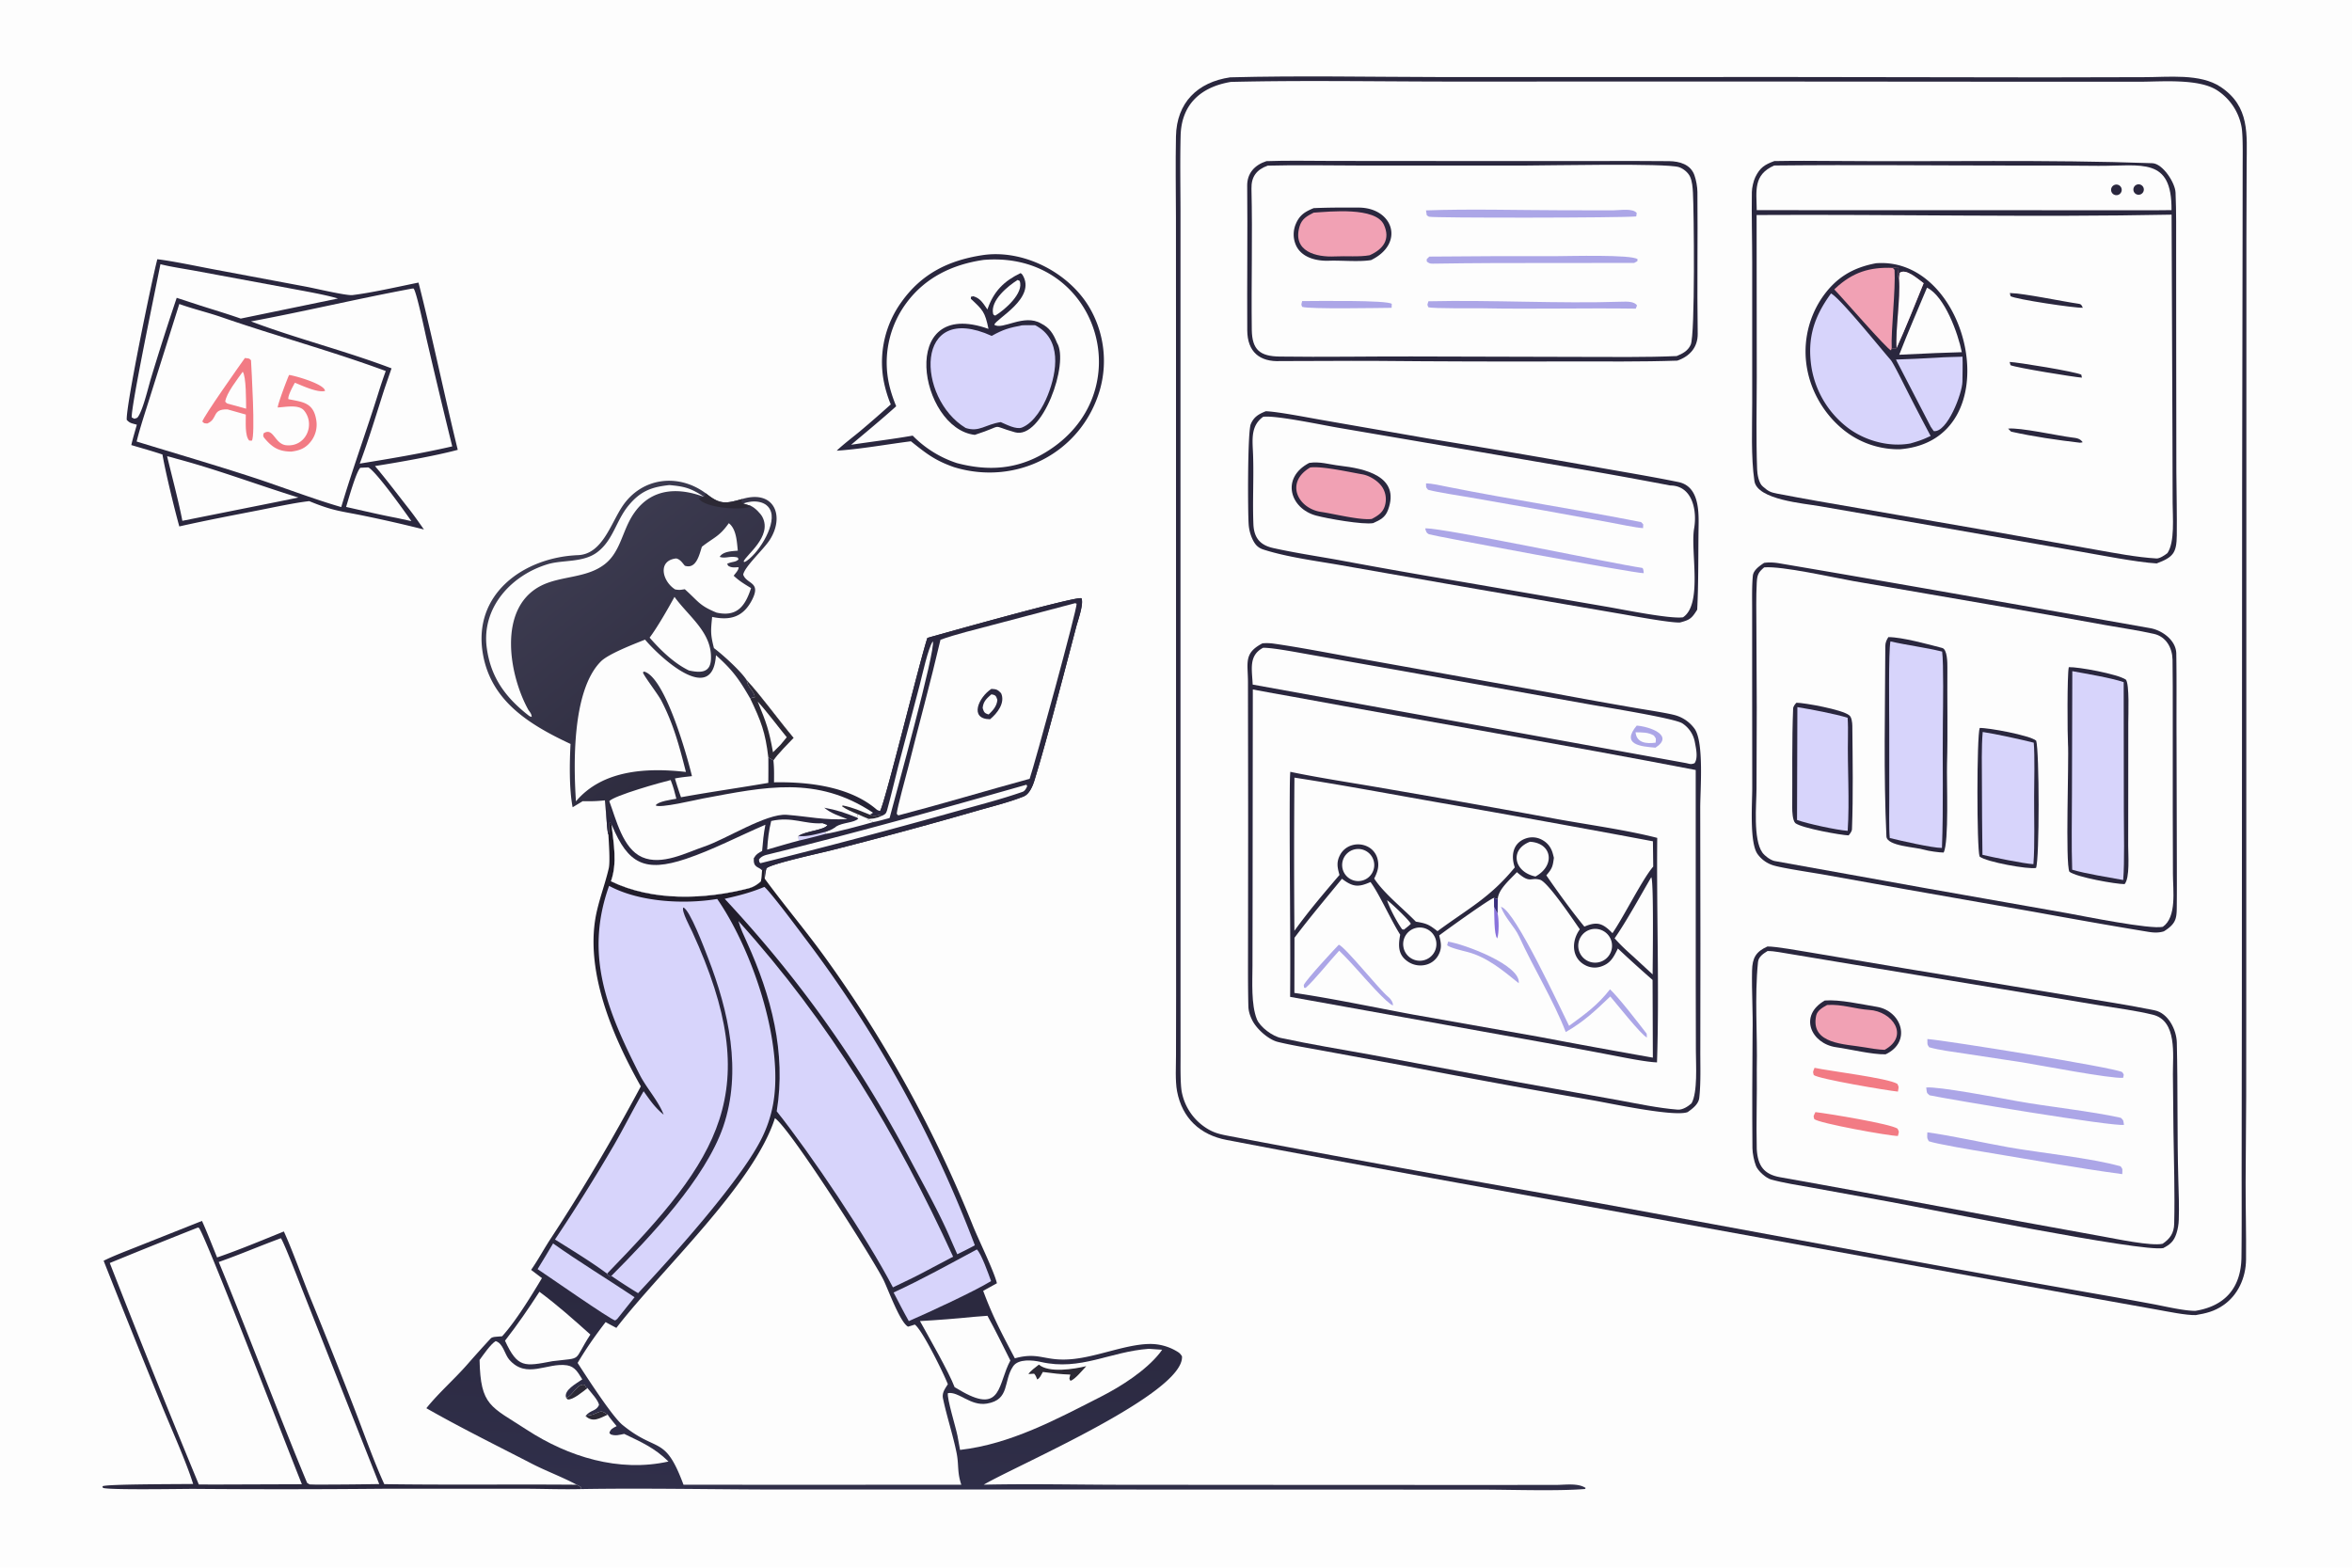 <svg xmlns="http://www.w3.org/2000/svg" width="1536" height="1024" preserveAspectRatio="none" style="display:block" viewBox="0 0 2048 1365"><defs><linearGradient id="b" x1="724.094" x2="496.524" y1="735.769" y2="461.283" gradientUnits="userSpaceOnUse"><stop class="stop0" offset="0" stop-color="#242133"/><stop class="stop1" offset="1" stop-color="#3D3C51"/></linearGradient><linearGradient id="a" x1="908.165" x2="872.511" y1="738.252" y2="1316.59" gradientUnits="userSpaceOnUse"><stop class="stop0" offset="0" stop-color="#1F1B27"/><stop class="stop1" offset="1" stop-color="#302F4A"/></linearGradient></defs><path fill="#FDFDFD" d="M0 0h2048v1365H0V0z"/><path fill="#2A273E" d="M1071.19 67.339c58.96-1.573 122.83-.34 182.11-.246l309.18-.021 217.7.311 86.58-.19c21.28.058 49.05-3.44 66.91 8.515 25.65 17.169 22.67 41.377 22.6 68.012l-.21 63.394-.05 217.033-.09 454.775c.12 50.24-.07 100.479-.54 150.718-.04 22.34.58 44.74.37 67.05-.15 15.65-6.92 31.03-20.04 39.93-7.87 5.33-14.61 6.85-23.74 8.45-8.49.21-24.21-3.05-33.01-4.62l-50.34-9.03L1622 1093.9l-373.28-67.75c-60.28-10.99-120.47-22.01-180.73-33.601-22.97-4.421-38.6-18.804-43.08-42.441-1.69-8.911-.92-22.356-.91-31.548l.09-51.879-.05-174.805-.04-378.749-.05-123.54c-.06-23.566-.46-47.268.02-70.831.59-29.44 18.74-47.23 47.22-51.417z"/><path fill="#FDFDFD" d="M1071.75 71.323c59.84-1.459 124.63-.395 184.89-.313l305.54-.009 224.08.17 76.18-.004c19.57.005 52.18-3.038 68.28 7.57a48.381 48.381 0 0 1 21.08 31.608c1.39 7.41 1 26.575 1 34.76l-.08 60.833-.39 219-.24 453.452-.19 139.14c0 25.68.16 51.4-.15 77.08-.32 26.5-14.13 42.52-40.01 46.75-9.5.13-25.82-3.72-35.84-5.64-14.48-2.7-28.98-5.33-43.49-7.88a19640.05 19640.05 0 0 1-197.1-35.44l-242.53-44.72c-107.95-18.97-215.92-38.23-323.6-58.751-7.88-1.501-12.97-2.809-19.73-7.324a48.045 48.045 0 0 1-20.48-31.14c-1.3-7.289-.99-23.263-1-31.393l-.03-51.658-.03-191.461-.01-376.37.02-115.329c-.05-21.999-.45-44.108.1-66.094.68-27.532 17.85-42.538 43.73-46.837z"/><path fill="#2A273E" d="M1099.25 560.173c3.23-.298 6.49-.22 9.71.235 25.37 3.595 54.14 9.41 79.69 13.853l167.78 30.046c22.86 4.272 45.75 8.376 68.67 12.314 7.78 1.361 27.4 4.29 34.08 6.273a31.307 31.307 0 0 1 16.34 11.598c8.41 11.696 4.93 53.427 4.95 69.128l.18 118.413-.1 92.296c-.06 13.155.56 28.595-.92 41.578-.63 5.515-5.83 9.428-10.14 12.413-11.61 4.439-68.76-7.922-83.24-10.411a8053.874 8053.874 0 0 1-162.01-29.738l-75.03-13.817c-11.71-2.155-25.08-4.345-36.53-7.148-8.19-2.005-18.37-11.197-22.12-18.54-2.01-3.92-3.43-7.977-3.54-12.533-.43-17.603-.31-35.453-.3-53.058l.09-96.497c.03-44.213-.11-88.425-.14-132.636-.02-16.883-3.95-25.14 12.58-33.769z"/><path fill="#FDFDFD" d="M1090.89 600.339c11.84 2.327 23.8 4.289 35.68 6.476 116.56 21.466 233.59 41.213 349.97 63.638l.03 187.05.12 57.802c.02 11.811 1.65 35.566-3.75 45.318-3.15 2.861-7.85 5.875-12.13 5.547-16.86-1.294-35.38-5.265-52.06-8.32l-86.9-15.594-129.14-24.072c-25.71-4.666-51.59-8.84-77.13-14.372-7.29-1.377-18.42-9.438-21.2-16.453-5.08-12.848-3.81-32.671-3.79-46.448l.1-55.777.2-184.795z"/><path fill="#2A273E" d="M1123.52 672.034c25.03 5.28 55.37 9.798 80.84 14.261 50.73 8.69 101.41 17.69 152.03 27.001 27.03 4.856 60.63 9.548 86.65 16.263-.66 63.445 1.89 132.757-.21 195.469-9.98-.369-28.97-4.305-39.22-6.251a5536.083 5536.083 0 0 0-58.17-10.847l-222.06-39.954c.49-59.525-.69-119.118-.31-178.647.04-5.792.05-11.512.45-17.295z"/><path fill="#FDFDFD" d="M1320.85 759.406c11.8 10.416 11.64 4.178 20.15 6.614 7.02 2.012 30.37 37.172 34.65 43.145-7.47 10.116-7.46 25.113 4.93 31.372a17.484 17.484 0 0 0 13.52 1.027c8.48-2.773 11.06-8.426 14.67-15.692 9.89 9.315 19.97 18.437 30.21 27.361l.24 67.667c-33.3-5.85-66.56-11.934-99.77-18.249l-108.91-19.235c-32.8-6.061-70.9-14.152-103.46-18.876l.09-48.013c12.87-17.172 27.66-34.674 41.33-51.361 9.68 7.283 14.26 7.484 24.87 2.83 7.61 10.234 17.46 32.625 25.84 45.835-1.74 9.479-2.18 17.928 7.46 23.925a19.42 19.42 0 0 0 14.84 2.308 16.986 16.986 0 0 0 10.67-7.921c3.66-6.291 2.62-11.251 1-17.654 5.93-4.501 45.04-32.64 47.71-32.662l3.3 1.038c.3-8.258 10.51-16.935 16.66-23.459z"/><path fill="#8972DB" d="M1300.96 789.7c.93 1.768 2.05 4.044 3.11 5.665 1.05 4.686 1.36 16.965-.37 21.756-2.91-3.411-2.4-21.131-2.74-27.421z"/><path fill="#392E7C" d="m1300.89 781.827 3.3 1.038-.12 12.5c-1.06-1.621-2.18-3.897-3.11-5.665l-.07-7.873z"/><path fill="#ACA6E7" d="M1306.93 789.586c.18.052.36.097.54.156 12.25 4.044 50.93 87.824 58.82 103.455 14.16-10.394 24.74-17.867 35.63-31.802 7.71 7.25 24.69 29.261 31.94 38.68.07 1.295.12 2.395.16 3.299-5.12-2.432-26.61-29.665-31.86-35.749-13.32 12.674-22.9 21.845-38.78 30.987-10.79-27.9-28.1-55.757-40.57-83.109-3.95-8.68-12.28-16.032-15.88-25.917zm-141.16 32.96c5.71 2.076 35.21 39.105 42.96 45.354 2.1 1.699 4.32 4.624 4.18 7.516-4.82-1.204-25.36-24.631-29.66-29.499-5.79-6.405-10.97-12.113-17.16-18.141-7.87 8.467-21.52 25.63-29.21 32.398l-1.38-.172-.26-2.344c2.51-5.124 25.69-30.106 30.53-35.112zm95.2-2.655c13.95 2.117 63.47 20.452 61.48 36.197-13.67-10.96-27.41-22.719-44.75-27.223-3.47-.899-15.79-3.707-17.61-5.938l.88-3.036z"/><path fill="#FDFDFD" d="M1127.14 677.087c42.2 6.468 86.09 14.766 128.24 22.145a14548.897 14548.897 0 0 1 183.89 33.286l.27 22.028c-9.41 10.908-25.24 42.953-35.48 57.976-8.4-8.588-13.26-10.483-24.47-5.711-10.51-12.692-23.75-30.972-33.12-44.642 5.11-5.903 5.64-7.866 6.57-15.279-.3-1.292-.63-2.576-.99-3.853-1.53-5.368-4.65-9.419-9.72-12.005a17.42 17.42 0 0 0-13.69-1.003c-11.41 3.922-13.17 15.056-9.63 25.227-21.74 26.519-40.22 35.545-67.31 55.521l-.53-.411c-7.23-5.557-9.04-6.293-18.33-7.883-11.27-11.587-28.05-24.814-36.25-37.54 2.83-5.643 4.5-10.385 2.94-16.824a16.403 16.403 0 0 0-7.82-10.511 18.66 18.66 0 0 0-14.59-1.603 17.125 17.125 0 0 0-10.24 8.359c-3.41 6.398-2.31 11.135-.53 17.471-13.96 16.37-26.61 31.124-39.25 48.631-.34-44.459-.33-88.92.04-133.379zm310.68 86.726c2.29 2.575 1.25 75.249 1.2 84.609l-16.91-15.596c-6.41-5.712-10.44-9.419-16.2-15.803 10.53-15.157 22.28-36.753 31.91-53.21z"/><path fill="#FDFDFD" d="M1383.96 809.658c7.55-2.735 15.9 1.093 18.76 8.599 2.86 7.507-.84 15.917-8.3 18.895a14.71 14.71 0 0 1-14.68-2.207 14.735 14.735 0 0 1-5.28-13.877c.88-5.24 4.51-9.601 9.5-11.41zm-150.19-1.855a14.472 14.472 0 1 1 4.72 28.555c-7.83 1.21-15.19-4.114-16.48-11.939-1.3-7.825 3.95-15.235 11.76-16.616zm98.44-74.863c19.36 1.042 22.25 20.755 4.8 30.236-18.75-3.887-22.85-23.395-4.8-30.236zm-152.78 6.656c7.4-1.753 14.84 2.734 16.75 10.097 1.9 7.363-2.43 14.898-9.75 16.956a13.97 13.97 0 0 1-17.22-17.278 13.96 13.96 0 0 1 10.22-9.775zm28.35 44.222c3.03 1.862 19.27 17.343 20.69 20.533l-1.43 1.403c-1.41 1.218-3.08 2.502-4.55 3.682l-1.55-.282c-4.27-5.758-11.05-18.518-13.16-25.336zm-107.91-219.79c8.37-.157 31.01 4.262 40.26 5.854l78.24 13.826 165.37 29.556c13.5 2.464 74.34 12.077 81.16 16.561a24.876 24.876 0 0 1 10.92 16.479c1.04 5.564 2.89 13.633-.27 18.197-3.47 1.385-4.07.569-8.17-.213l-376.62-68.221c-.49-12.931-3.84-25.293 9.11-32.039z"/><path fill="#ACA6E7" d="M1425.16 631.79c10.36.686 33.41 8.263 16.33 19.212-12.83-1.055-30.15-2.562-16.33-19.212z"/><path fill="#FDFDFD" d="M1424.17 637.619c5.47.084 11.35-.102 16 2.896 2.21 3.299 1.72 1.73 1.47 6.144-8.05 1.072-16.57.249-17.47-9.04z"/><path fill="#2A273E" d="M1544.98 140.242c17.19-.313 34.91-.238 52.1-.089 92.23.797 185.06-1.352 277.08 1.954 9.02.324 19.84 16.93 20.2 25.604.72 17.001.5 33.892.51 50.86l.06 88.598.13 103.752c.09 18.424.61 36.808.37 55.241-.19 15.329-3.1 18.965-17.5 24.417-17.42-.99-50.46-7.525-68.4-10.626l-126.35-22.092-98.63-17.115c-13.78-2.427-54.43-5.594-56.88-21.868-3.13-20.745-1.92-47.252-1.94-68.573l-.01-121.894c.02-20.302-.62-40.901-.29-61.203.06-3.705 1.38-9.647 3.01-12.997 4.1-8.394 8.24-10.91 16.54-13.969z"/><path fill="#FDFDFD" d="M1529.56 187.221c119.56-.699 242.27 2.06 361.35-.317l.75 193.873.16 57.091c.02 12.24 2.04 33.938-4.5 43.684-2.25 1.811-6.75 4.87-9.56 4.707-17.03-.987-36.73-4.768-53.47-7.734l-89.83-15.91-115.14-19.986c-23.85-4.045-47.99-8.254-71.77-12.803-6.17-1.18-7.86-2.145-12.51-6.175-3.6-2.804-4.89-10.725-5.04-15.097-.94-26.467-.38-53.419-.3-79.904l-.14-141.429z"/><path fill="#2A273E" d="M1633.56 229.213c82.99-6.44 117.92 154.349 20.67 161.963a76.338 76.338 0 0 1-42.57-12.236c-19.12-12.511-33.19-33.554-37.74-55.904a83.636 83.636 0 0 1 12.3-63.35c11.97-17.619 26.7-26.623 47.34-30.473z"/><path fill="#D7D4FB" d="M1594.35 255.529c7.84 3.812 43.97 48.879 51.9 57.79 2.28 2.556 11.19 20.657 13.66 25.489 6.9 13.673 13.97 27.266 21.19 40.776-7.22 3.408-10.09 4.35-17.64 6.54-18.27 3.341-38.68-2.142-53.57-12.988a82.989 82.989 0 0 1-32.58-53.465c-3.83-25.25 2.34-44.066 17.04-64.142z"/><path fill="#F1A1B4" d="m1648.16 233.254 4.02-.62 1.04 1.26-.17 1.09c-.54 3.594-.81 4.709.52 8.216l.51-5.534c5.39-4.407 15.99 5.399 20.91 8.925-7.55 18.45-15.36 38.388-23.58 56.48-1.96.924-1.58.556-4.21.092l-.6 1.88c-3.27-.659-43.01-46.59-49.39-53.051.36-.361.72-.716 1.1-1.063 15.03-13.957 29.76-18.471 49.85-17.675z"/><path fill="#FDFDFD" d="m1653.57 243.2.51-5.534c5.39-4.407 15.99 5.399 20.91 8.925-7.55 18.45-15.36 38.388-23.58 56.48-1.1-15.292 3.49-43.684 2.16-59.871z"/><path fill="#2A273E" d="m1648.16 233.254 4.02-.62 1.04 1.26-.17 1.09c-.54 3.594-.81 4.709.52 8.216 1.33 16.187-3.26 44.579-2.16 59.871-1.96.924-1.58.556-4.21.092-.68-15.492 3.49-50.974 2.48-68.203-.51-.569-1.01-1.137-1.52-1.706z"/><path fill="#D7D4FB" d="M1686.81 311.432c6.46-.53 15.38-.6 22.03-.853.31 7.302-.02 14.444-.06 21.679-.06 10.136-13.2 44.577-24.96 43.125l-2.59-3.713-30.34-58.589c11.98-.41 23.95-.96 35.92-1.649z"/><path fill="#FDFDFD" d="M1677.94 250.493c15.34 7.347 27.15 40.096 30.3 56.157l-22.96.783-31.54 1.442c7.45-19.237 16.2-39.272 24.2-58.382z"/><path fill="#2A273E" d="M1750.08 255.139c13.01.354 45.18 7.238 59.89 9.356 2.51.361 2.62 1.491 3.64 3.466-6.79.383-58.25-7.298-62.95-10.075l-.58-2.747zm-1.5 118.08c9.82-1.227 43.88 6.281 55.36 7.676 4.4.535 7.24.867 9.54 4.165-.38.096-1.78.491-2.49.407-19.66-2.307-40.55-5.315-59.83-9.64-1.07-1.088-1.94-1.957-2.58-2.608zm1.32-58.068c7.06.246 57.11 8.427 62.4 11.079l.52 2.591c-6.8-.469-57.1-8.636-62.18-10.857l-.74-2.813z"/><path fill="#FDFDFD" d="M1544.84 144.128c.6-.021 1.2-.035 1.81-.042 69.53-.736 140.45.079 210.08.05 23.51-.064 47.02.023 70.52.26 37.78.167 64-7.916 63.6 38.552l-13.6.124-347.57-.091c-.26-17.165-3.1-30.745 15.16-38.853z"/><path fill="#2A273E" d="M1840.13 161.588a4.622 4.622 0 1 1-1.03 6.428 4.622 4.622 0 0 1 1.03-6.428zm21.27-1.028c2.3-.414 4.54.991 5.17 3.246a4.532 4.532 0 0 1-2.74 5.458 4.54 4.54 0 1 1-2.43-8.704zm-325.31 329.534c4.19-.628 8.89-.349 13.06.358 107.81 18.279 215.48 37.497 323.16 56.492 10.5 1.852 22.49 10.58 22.68 22.096.41 24.51.08 49.076.22 73.605l.27 110.05c.01 10.987.07 22.066-.04 33.05-.13 12.974.59 17.756-11.22 25.162-4.72 1.475-9.02 1.197-13.83.408-33.06-5.419-66.29-11.341-99.23-17.354l-110.15-19.364-73.71-13.208c-9.25-1.6-34.5-5.391-42.81-7.797a26.364 26.364 0 0 1-14.04-9.858c-7.21-9.834-4.68-44.137-4.69-57.559l-.07-92.118-.01-63.107c.01-9.274-.29-20.34.6-29.535.49-5.084 5.89-8.685 9.81-11.321z"/><path fill="#FDFDFD" d="M1536.13 494.023c15.55-1.348 59.83 8.789 77.9 11.966l118.55 20.445c33.5 5.735 66.97 11.66 100.4 17.773 14.08 2.537 28.92 4.627 42.62 7.736 10.7 2.428 15.97 12.364 16.13 22.504.23 14.798.18 29.867.19 44.606v87.228l.16 54.86c.04 14.139 3.44 37.362-8.82 45.844-10.85 2.49-68.7-9.251-83.01-11.844l-121.24-21.391c-44.47-7.984-89.54-16.046-134.05-24.107-3.52-.893-8.3-4.367-10.43-7.384-8.1-11.469-5.14-41.698-5.05-55.491l.21-70.425-.31-71.215c-.04-12.291-.34-25.226.29-37.468.36-7.151 1.34-9.296 6.46-13.637z"/><path fill="#2A273E" d="M1644.28 554.747c11.79-.044 34.91 6.302 46.92 9.453 4.43 1.163 4.51 12.811 4.48 17.03-.23 27.128.46 57.326-.31 84.112-.42 14.443 1.85 68.033-2.96 76.981-3.46.031-13.6-1.381-16.89-2.441-7.28-2.341-32.52-3.073-32.92-11.626-2.55-55.038-1.15-110.663-.96-165.811.01-2.861 1.12-5.352 2.64-7.698z"/><path fill="#D7D4FB" d="M1646.08 558.465c14.89 3.452 30.4 5.227 45.04 8.886 1.36 10.085.78 49.456.63 61.364-.46 35.665.6 74.171-.81 109.595-8.72-.037-36.21-6.335-45.45-8.659-.8-8.929-.39-24.995-.41-34.404l-.03-62.691c0-11.771-.7-65.068 1.03-74.091z"/><path fill="#2A273E" d="M1801.4 580.902c8.28-.288 42.18 5.886 49.71 10.847 3.21 3.829 2.09 30.879 2.09 37.443l-.03 56.662-.05 50.66c0 8 1.55 27.904-3.13 33.293-7.72.017-41.77-6.02-48.03-10.755-3.74-6.741-.33-97.568-1.26-111.313-.49-7.298-.82-60.147.7-66.837z"/><path fill="#D7D4FB" d="M1804.45 584.373c12.24 2.291 33.51 5.773 44.74 9.565l.14 112.871c-.01 16.526.75 43.497-.57 59.428-12.5-2.321-32.81-5.461-44.41-8.983-.72-21.279-.24-44.615-.2-66.021l.3-106.86z"/><path fill="#2A273E" d="M1723.83 633.86c7.05-.33 43.42 6.301 49.17 11.035 2.78 9.001 2.95 103.217-.13 110.814-6.47 1.453-43.28-5.155-49.15-9.913-2.52-7.425-2.51-105.08.11-111.936z"/><path fill="#D7D4FB" d="M1726.44 637.335c11.45 1.714 33.14 6.482 44.44 9.321.99 11.121.41 34.895.33 46.765-.11 17.91.72 41.827-.62 59.012-7.9-.338-36.03-6.149-44.37-8.134-.28-20.913-.43-41.827-.46-62.742-.04-13.402-.46-31.122.68-44.222z"/><path fill="#2A273E" d="M1564.24 611.877c7.02.032 39.89 5.96 45.88 10.868 2.23 1.469 2.77 6.586 2.79 9.289.27 29.911.82 60.041-.31 89.924-.08 1.958-1.68 3.98-2.92 5.407-6.44-.146-40.66-6.263-46.36-10.629-2.46-2.256-2.76-10.353-2.74-13.388.2-28.758-.36-57.616.78-86.334.07-1.946 1.59-3.781 2.88-5.137z"/><path fill="#D7D4FB" d="M1565.06 615.704c11.22 1.807 33.25 5.943 43.75 9.274.37 5.263.39 11.545.29 16.824-.52 26.786 1.52 55.021-.24 81.617-9.69-.698-34.96-6.165-44.1-9.466l.3-98.249z"/><path fill="#2A273E" d="M1538.97 824.123c7.03-.14 28.62 3.786 36.97 5.142l83.58 14.098 146.95 24.246c23.19 3.837 46.66 7.405 69.65 12.091 11.86 2.416 19.08 16.93 19.34 28.099.96 39.982.19 79.949 1.33 119.941.3 10.95.78 23.5.37 34.41-.12 4-.8 7.96-2.02 11.77-2.25 6.92-5.43 9.64-11.51 12.81-18.76 3.65-204.02-34.07-238.08-40.31l-68.11-12.37c-11.26-2.03-24.34-4.02-35.32-7.05-4.45-1.23-11.37-7.44-13.08-11.75-1.67-4.18-3.08-11-3.12-15.624-.28-33.225-.14-66.578.12-99.806.44-18.194-.84-36.496-.44-54.671.24-11.217 3.39-16.485 13.37-21.026z"/><path fill="#FDFDFD" d="M1539.11 828.069c3.18-.006 6.28.365 9.42.877 21.57 3.517 43.14 7.156 64.7 10.763l132.14 21.848 83.63 13.91c14.89 2.418 31.13 4.493 45.64 8.072 21.27 5.244 17.31 35.14 17.41 51.672l.49 49.375c.35 26.604 1.31 54.404.63 81.054-.21 8-3.57 12.92-10.1 17.33-9.96 2.21-40.51-4.29-52.54-6.44-93.57-16.71-186.86-34.93-280.48-51.5-14.26-2.53-19.49-10.11-20.36-24.5-.57-23.141.34-46.489.03-69.658.67-30.935-2.03-62.639 1.06-93.232.5-4.686 4.69-7.351 8.33-9.571z"/><path fill="#2A273E" d="M1588.96 871.158c12.99-1.042 32.09 3.343 45.29 5.496 21.63 3.529 30.71 30.595 7.61 41.357-11.59.283-31.12-4.514-42.98-6.173-21.94-3.069-32.97-27.583-9.92-40.68z"/><path fill="#F1A1B4" d="M1590.96 875.052c12.83-.903 24.76 3.568 36.55 4.275 20.44 1.224 35.47 22.632 13.55 34.765-4.86-.056-12.65-1.311-17.87-2.238-16.22-2.876-47.02-2.414-41.79-27.452.96-4.608 5.84-7.299 9.56-9.35z"/><path fill="#ACA6E7" d="M1677.25 946.912c9.91-1.191 64 9.088 78.63 11.75 27.45 4.997 64.44 8.726 90.86 14.644 2.71 2.689 1.86 1.715 2.72 6.098-8.21 1.884-152.24-22.086-169.34-25.738-2.95-2.452-2.13-2.249-2.87-6.754zm.99 39.025c20.71 2.796 49.57 9.246 70.73 13.02 25.5 4.553 73.67 9.563 97.59 16.623 2.14 2.89 1.42 2.26 1.4 6.75-39.22-5.27-80.49-12.81-119.61-19.23-9.13-1.49-42-6.968-48.86-9.409-1.94-3.245-1.28-3.606-1.25-7.754zm.03-81.254c17.82 1.448 161.07 24.59 169.58 28.761 1.85 2.733 1.55 1.379.85 5.034-11.45.787-72.41-11.018-87.71-13.465l-50.54-7.687c-9.01-1.361-22.33-3.012-30.66-5.484-2.05-2.735-1.4-3.248-1.52-7.159z"/><path fill="#F27B84" d="M1580.76 968.317c10.65 1.224 65.94 10.222 71.54 14.463 1.62 3.397 1.28 1.978.28 6.325-7.81-.037-69.09-11.097-72.83-14.726-.9-3.364-.73-2.135 1.01-6.062zm-.77-38.551c12.58 2.732 63.88 8.899 72.13 13.958 1.62 3.331 1.09 2.37.49 6.741-8.3-.754-69.19-10.979-73.3-14.428-.92-3.576-.75-2.267.68-6.271z"/><path fill="#2A273E" d="M1102.74 140.305c18.24-.701 40.27-.177 58.73-.188l118.97.092 113.58-.017c19.81.001 39.61-.113 59.43.128 8.95.109 18.61 2.764 21.96 12.209 1.51 4.26 2.58 10.162 2.62 14.68.39 41.091-.38 82.182.25 123.269.18 11.907-6.98 19.849-17.77 23.531-31.06 1.067-63.72.675-94.94.702-56.25.187-112.5.023-168.74-.491-27.3-.135-54.61.214-81.93.173-18.05.856-28.73-8.035-28.85-26.759-.26-41.85.37-83.961-.06-125.811-.12-10.935 6.42-18.147 16.75-21.518z"/><path fill="#FDFDFD" d="M1103.84 144.227c25.46-.693 53.26-.121 78.95-.098l142.86.035c21.08-.003 125.35-2.288 136.34 1.372 3.78 1.261 8 4.655 9.66 8.374 1.83 4.077 2.21 9.275 2.47 13.681.88 15.153 2.03 123.851-1.95 132.584-2.45 5.376-7.04 7.74-12.19 9.848-26.95 1.209-57 .731-84.14.728l-147-.383c-38.2-.078-76.39.621-114.58.087-17-.237-24.01-5.71-24.27-23.291-.51-40.928.7-81.852-.28-122.775-.26-10.56 4.47-16.692 14.13-20.162z"/><path fill="#2A273E" d="M1143.86 181.23c12.87-.568 26.3-.552 39.2-.489 30.09.146 40.48 31.278 10.8 45.716-10.59 1.739-25.71.152-36.69.549-10.82.392-24.1-2.655-28.87-13.842a23.256 23.256 0 0 1 .03-18.156c3.3-7.851 8.06-10.695 15.53-13.778z"/><path fill="#F1A1B4" d="M1143.85 185.16c14.14-.936 53.95-5.2 61.18 10.536 5.84 12.682-.54 21.265-12.4 26.535-9.06 1.666-20.64.53-29.94 1.031-16.58.892-37.48-4.265-31.13-26.004 1.97-6.746 6.46-9.125 12.29-12.098z"/><path fill="#ACA6E7" d="M1244.57 223.41c37.16-.349 74.32-.478 111.48-.386 9.05 0 65.02-1.605 69.88 2.683l-.22 1.705-2.75 1.515-121.2.116c-17.98.047-36.16.293-54.15.531-2.8.038-3.23-.417-5.24-1.84l-.07-2.061 2.27-2.263zm-2.88-40.222c37.3-1.39 81.65-.172 119.35-.109l43.67.051c5.75-.004 17.11-2.025 20.46 2.336l-.41 2.976c-12.33 1.296-176.3 1.438-180.36.259-.78-.227-1.37-.877-2.05-1.315l-.66-4.198zm2.12 79.134c55.49-1.3 112.82 2.195 168.54.364 4.07-.134 10.93-.353 13.08 3.327l-1.09 2.725c-44.33-.664-89.83.577-134.29-.324-6.39-.129-42.33.379-46.3-.913-1.19-2.773-.95-1.655.06-5.179zm-109.95-.165c10.86-.004 73.92-1.033 78.03 2.422l-.15 3.444c-10.39.073-71.99 1.279-77.87-.848-1.08-2.494-.71-1.79-.01-5.018z"/><path fill="#2A273E" d="M1102.2 358.06c10.45.372 36.94 5.567 48.04 7.494l94.29 16.426c50.04 8.142 100.01 16.653 149.92 25.532 22.31 3.94 44.86 7.686 67.02 12.222 17.67 3.615 17.8 24.544 17.58 38.46-.39 24.226.01 48.441-1.21 72.631-4.86 7.854-6.56 8.926-15.03 11.196-9.41.305-43.08-6.116-53.93-7.935l-121.98-21.031-119.92-21.029c-21.24-3.706-46.56-6.981-66.98-13.568-5.24-1.688-7.7-5.079-9.89-10.089a36.422 36.422 0 0 1-2.82-11.524c-.82-10.6-1.05-80.779 1.84-87.593 2.72-6.408 7.01-8.722 13.07-11.192z"/><path fill="#FDFDFD" d="m1099.88 362.913.45-.045c11.29-1.247 51.3 7.243 64.79 9.544l117.28 20.029 111.28 19.111c20.25 3.555 40.42 7.312 60.69 11.157 19.21.138 23.52 21.571 20.78 37.46-3.37 19.583 7.69 65.768-9.67 77.311-10.95 1.7-53.41-6.978-66.87-9.266l-124.31-21.398a5908.539 5908.539 0 0 1-109.18-19.274c-18.86-3.368-37.82-6.202-56.45-10.342-11.07-2.461-16.46-8.453-17.23-19.881-.89-20.437.39-40.854-.33-61.373-.45-12.667-2.46-24.939 8.77-33.033z"/><path fill="#2A273E" d="M1139.98 403.069c9.24-1.468 17.31 1.341 26.84 2.449 21.32 2.481 52.87 9.005 41.76 38.604-2.45 6.53-6.77 8.581-12.9 11.352-8.77 1.578-39.75-3.897-49.61-6.527-22.88-6.105-30.98-32.881-6.09-45.878z"/><path fill="#F1A1B4" d="M1140.85 407.045c9.9-1.417 34.52 4.084 45.44 5.966 6.38 1.1 14.67 6.155 18.02 12.301a19.651 19.651 0 0 1 1.53 15.236c-1.85 6.008-6.29 8.581-11.35 11.3-10.03 1.338-33.11-4.513-43.95-6.077-20.56-2.968-31.85-25.724-9.69-38.726z"/><path fill="#ACA6E7" d="M1240.99 460.057c15.87-.554 162.45 30.562 188.78 34.388 1.37.199 1.34 3.097 1.49 4.629-8.38.084-184.54-32.721-186.91-33.865-2.51-1.214-2.71-2.743-3.36-5.152zm.74-39.161c5.52.083 12.89 1.833 18.45 2.946 56.11 11.232 112.74 19.63 168.87 30.772l1.8 1.941-.17 3.285c-6.02-.302-22.17-3.721-29.05-4.978l-56.34-10.256-65.63-11.547c-10.44-1.808-26.17-4.046-36.14-6.581-2.24-2.731-1.61-1.52-1.79-5.582z"/><path fill="url(#a)" d="M529.773 726.764c.827-2.611.534-7.177.439-10.005l.869-.918 1.473 2.363c1.762 16.964 5.074 33.056-.55 49.115 36.066 17.524 81.321 16.065 120.067 6.101 3.58-.92 7.925-3.424 10.513-6.156.499-3.4.746-6.037.998-9.433l1.406-1.553c1.236 3.026.571 5.666.921 8.834 18.133 24.714 36.778 46.32 55.528 72.682A1094.847 1094.847 0 0 1 847.26 1067.51c4.956 12.27 18.33 39.41 20.799 49.83l-11.963 6.6c8.306 22.4 16.394 37.6 27.577 58.76 21.627-5.94 25.786 3.01 50.029.68 22.276-2.13 46.666-12.89 67.358-13.17 8.08-.1 16.03 1.98 23.02 6.03 2.52 1.44 3.59 2.19 5.13 4.71 2.32 32.49-144.653 95.22-172.639 111.78 39.521-.89 77.706-.02 117.167.07l203.802.15 135.44.01 42-.03c8.04-.02 19.16-1.82 25.75 2.7l-.6.85c-23.72 1.94-63.53.58-88.41.55l-164.7-.09-442.386-.01c-58.892.05-121.035-1.38-179.493-.37.82-.78.459-.33.659-1.81l-3.636-1.98c-12.355-6.68-26.777-11.95-39.446-18.51-30.194-15.61-62.016-31.3-91.461-48.12 10.498-13.15 24.43-25.28 35.568-38.01 6.686-7.64 13.544-15.27 20.44-22.71 1.129-1.22 3.589-1.41 5.138-1.53l4.837-.39c12.074-13.35 25.221-34.91 34.652-50.65l-9.428-7.15c6.02-8.59 11.082-18.15 16.852-26.93 28.633-43.57 54.049-86.961 78.677-132.857-24.65-43.635-50.109-102.599-38.124-153.273 3.113-13.16 7.293-24.059 10.197-36.567 1.305-5.621.056-22.495-.293-29.309z"/><path fill="#FDFDFD" d="M674.76 973.611c12.994 8.645 83.956 120.059 94.403 140.519 3.662 7.17 14.483 37.37 21.531 40.99a99.298 99.298 0 0 0 5.864-1.81c6.549 4.61 25.562 43.42 28.777 51.96-2.557 3.98-5.314 7.62-4.173 12.64 3.301 15.6 8.516 31.19 11.708 46.79 2.262 11.05.36 16.62 4.192 28.07l-166.562.05-75.354-.08c-16.339-43.93-22.547-27.06-53.138-52.06-9.028-7.38-31.852-42.82-39.049-53.95 7.691-12.93 15.238-23.67 24.384-35.58 2.995 1.74 6.287 3.42 9.361 5.06 38.936-50.59 119.584-124.67 138.056-182.599z"/><path fill="#D7D4FB" d="M530.355 771.314c26.199 14.165 65.135 16.22 94.164 11.426 30.055 43.285 58.162 124.683 48.761 178.064a111.146 111.146 0 0 1-11.004 32.243c-19.118 36.943-77.69 101.993-106.652 132.923a491.01 491.01 0 0 1-23.278-15.04l-.624.72c-1.915-1.16-2.531-1.04-3.119-2.67-13.403-10.02-31.009-20.76-45.348-29.73a1580.974 1580.974 0 0 0 51.417-82.314c8.84-15.356 17.03-31.832 25.771-46.799 5.775 8.126 9.628 13.984 17.43 20.404-4.485-11.877-15.031-23.25-20.96-34.957-27.886-55.064-48.317-103.476-26.558-164.27z"/><path fill="#2A273E" d="M528.603 1108.98c97.945-100.8 138.198-158.282 74.158-297.662-1.74-3.788-9.651-18.325-7.781-21.14 5.594 1.526 18.652 36.37 21.532 43.797 17.927 46.218 29.82 98.748 13.189 147.155-15.609 45.14-63.334 95.68-97.355 129.8l-.624.72c-1.915-1.16-2.531-1.04-3.119-2.67z"/><path fill="#D7D4FB" d="M642.991 801.954c79.641 88.309 137.443 184.372 186.926 292.256l-18.444 9.73c-11.727 6.37-21.944 11.35-33.955 16.99-22.895-43.89-70.862-115.14-101.197-153.322 8.388-50.944-4.805-100.658-25.909-147.065-2.561-5.633-5.904-12.678-7.421-18.589z"/><path fill="#D7D4FB" d="M665.606 772.229c5.785 5.05 28.79 35.877 34.198 43.129A1068.05 1068.05 0 0 1 848.859 1084.3c-5.13 2.8-10.079 5.24-15.318 7.8l-5.578-12.68c-9.742-23-23.909-48.01-35.756-70.35-44.736-84.378-96.155-156.704-161.17-226.465 12.916-2.969 22.347-5.33 34.569-10.376z"/><path fill="#FDFDFD" d="M417.576 1184.14c3.278-4.46 9.571-13.76 14.024-16.42 6.552 1.95 7.866 11.53 11.708 15.99 15.113 17.54 33.189 2.37 50.512 5.1 7.025 1.11 9.743 6.8 13.204 12.22-5.098 3.56-16.499 9.56-14.039 16.02 5.884-1.51 9.886-13.48 16.403-11.08.522 2.06.055 1.07 2.16 2.65 2.752 3.45 9.991 11.26 10.012 14.84-2.744 5.64-7.179 3.88-11.739 9.49 3.515-.9 4.912-.41 8.801-2.26 5.708-2.72 6.003-1.78 10.551 1.09.958 1.83 6.169 8.01 7.77 9.99-3.646 1.85-5.078 2.37-6.37 5.83l1.196 1.34c4.259 1.5 7.321.45 11.772-.44 15.093 7.27 26.398 12.12 38.544 24.06-43.182 9.63-87.308-4.15-123.313-27.6-31.672-20.63-40.304-20.62-41.196-60.82z"/><path fill="#2C2935" d="M492.985 1217.05c5.884-1.51 9.886-13.48 16.403-11.08.522 2.06.055 1.07 2.16 2.65-3.876 2.98-12.6 10.45-17.209 9.9l-1.354-1.47zm16.836 15.9c3.515-.9 4.912-.41 8.801-2.26 5.708-2.72 6.003-1.78 10.551 1.09-7.19 3.11-12.755 7.14-19.352 1.17z"/><path fill="#FDFDFD" d="m1000.31 1174.42 11.63.81c-.63.94-1.29 1.86-2 2.75-12.221 15.46-33.914 29.27-51.3 38.12-38.928 19.8-78.75 41.33-122.673 46.35l-2.252-12.32c-1.42-7.37-9.372-32.79-8.321-37.14 9.621-1.53 19.629 11.48 33.92 9.13 20.366-3.34 14.133-19.75 22.882-32.5 4.546-6.63 16.905-5.41 24.139-3.75 34.631 7.92 59.918-8.95 93.975-11.45z"/><path fill="#2C2935" d="M904.634 1188.18c8.584 7.5 30.845 3.89 41.223 1.34-2.99 3.26-9.832 11.55-13.724 12.8-1.492-2.42-1.008-1.65-.13-5.45-8.812-.3-15.196-1.11-23.938-2.28-1.616 2.72-2.488 5.31-4.897 6.53-.812-1.98-1.225-3.48-2.699-5.04l-4.99.32c2.099-3.05 6.144-5.84 9.155-8.22z"/><path fill="#FDFDFD" d="m847.8 1146.6 12.039-.93c6.925 12.58 13.463 26.07 19.93 38.95-10.808 19.79-7.201 46.37-41.388 27.34l-7.142-4.12c-5.375-13.96-22.28-43.18-30.178-57.58 15.606-.86 31.19-2.08 46.739-3.66zm-378.097-21.85c16.172 12.05 29.399 23.85 44.355 37.26-15.777 24.3-5.561 19.78-33.071 23.2-24.331 4.6-30.167 6.14-41.265-17.84 11.606-14.98 19.693-26.82 29.981-42.62z"/><path fill="#D7D4FB" d="M850.6 1087.9c3.947 3.64 10.337 21.99 12.384 27.56-14.845 9.11-54.629 27.42-71.642 34.84-4.593-8.09-8.928-16.65-13.239-24.92 24.227-11.11 48.883-24.82 72.497-37.48zm-368.994-5.23c21.627 15.42 48.365 31.71 70.943 46.83l-15.113 18.95-1.772 1.29c-3.988-.66-59.296-39.27-67.547-44.7 4.537-7.2 9.074-15.04 13.489-22.37z"/><path fill="url(#b)" d="M496.796 647.765c-36.138-16.918-68.745-37.246-76.15-77.455-9.796-53.199 35.67-85.1 82.716-86.941 20.961-.821 28.31-27.089 38.494-42.398 16.647-25.024 48.393-29.365 72.689-11.448 12.476 9.979 17.057 9.153 31.94 4.914 28.177-8.3 36.925 15.447 23.662 35.829-5.412 8.316-21.707 23.019-23 30.075 3.046 8.606 16.003 6.016 7.601 22.184-7.856 15.12-19.346 17.871-34.639 14.626-1.222 12.099-1.536 15.044 1.562 27.161 7.562 5.633 23.868 20.387 28.622 28.077 13.679 14.995 27.259 34.133 40.668 50.068-4.358 4.586-14.357 14.622-17.523 19.596.731 6.746.6 12.393.545 19.13 29.894-.571 66.657 3.579 90.078 24.316l2.116.852c3.685-3.843 34.919-131.946 41.359-150.935 15.223-4.269 128.868-36.257 134.107-34.536 2.281 4.71-3.134 19.563-4.622 25.264l-11.6 44.213c-7.839 29.443-15.663 59.689-24.58 88.836-1.609 5.261-4.456 12.287-9.624 14.34-12.352 4.908-26.849 8.538-39.631 12.166a4063.193 4063.193 0 0 1-128.109 34.753c-8.361 2.177-52.455 11.679-56.105 15.634-.946 3.686-1.104 5.309-1.463 9.026-.35-3.168.315-5.808-.921-8.834l-1.406 1.553c-.252 3.396-.499 6.033-.998 9.433-2.588 2.732-6.933 5.236-10.513 6.156-38.746 9.964-84.001 11.423-120.067-6.101 5.624-16.059 2.312-32.151.55-49.115l-1.473-2.363-.869.918c.095 2.828.388 7.394-.439 10.005-1.077-2.274-1.717-15.195-1.925-18.519-.532-2.705-.865-8.367-1.118-11.361-7.735.767-11.681.849-19.339.71l-8.786 5.299c-3.061-16.091-2.689-38.838-1.809-55.128z"/><path fill="#2A273E" d="M807.536 555.416c15.223-4.269 128.868-36.257 134.107-34.536 2.281 4.71-3.134 19.563-4.622 25.264l-11.6 44.213c-7.839 29.443-15.663 59.689-24.58 88.836-1.609 5.261-4.456 12.287-9.624 14.34-12.352 4.908-26.849 8.538-39.631 12.166a4063.193 4063.193 0 0 1-128.109 34.753c-8.361 2.177-52.455 11.679-56.105 15.634-.946 3.686-1.104 5.309-1.463 9.026-.35-3.168.315-5.808-.921-8.834l-1.406 1.553c-.252 3.396-.499 6.033-.998 9.433-2.588 2.732-6.933 5.236-10.513 6.156-38.746 9.964-84.001 11.423-120.067-6.101 5.624-16.059 2.312-32.151.55-49.115l-1.473-2.363-.869.918c.095 2.828.388 7.394-.439 10.005-1.077-2.274-1.717-15.195-1.925-18.519l.537-5.51c.503 3.329.792 7.059 3.142 9.307l1.029-.393c.205-4.338-1.838-7.419-2.007-12.821l-.034-1.25c4.296-4.952 45.427-16.494 53.477-18.381 2.366 6.153 3.355 9.825 4.943 16.265-4.156.777-15.911 2.302-17.979 5.728 2.842 2.943 35.328-4.849 41.028-5.91 53.985-10.057 99.202-20.251 148.202 12.373l3.875-2.154 2.116.852c3.685-3.843 34.919-131.946 41.359-150.935z"/><path fill="#FDFDFD" d="M583.992 679.197c2.366 6.153 3.355 9.825 4.943 16.265-4.156.777-15.911 2.302-17.979 5.728 2.842 2.943 35.328-4.849 41.028-5.91 53.985-10.057 99.202-20.251 148.202 12.373l-2.782 1.694c5.724 2.474 5.921-.601 10.666.948-4.716 2.268-6.346 2.267-11.504 2.892-3.066-1.124-6.656-2.845-9.69-4.199l-.612 2.874c-10.801-4.178-17.27-6.537-28.58-8.589 6.204 5.099 12.71 7.028 20.148 9.92-20.676 1.076-33.534-2.243-52.78-3.733-17.791-1.378-53.141 21.374-71.821 27.649-15.599 5.24-36.936 16.775-54.117 9.222-16.898-7.427-22.584-32.951-28.599-48.753 4.296-4.952 45.427-16.494 53.477-18.381z"/><path fill="#2C2935" d="M746.876 708.988c-4.615-2.021-9.644-3.979-13.675-6.938l.551-.738c9.426 1.872 14.741 4.562 23.652 8.035 5.724 2.474 5.921-.601 10.666.948-4.716 2.268-6.346 2.267-11.504 2.892-3.066-1.124-6.656-2.845-9.69-4.199z"/><path fill="#FDFDFD" d="m532.554 718.204.394.615c13.951 33.302 28.508 40.971 64.241 29.036 23.175-7.741 45.977-19.753 69.278-29.746-1.618 8.195-2.13 14.533-2.853 22.841-3.693 2.097-4.984 2.573-7.262 6.318-.544 8.627 4.289 7.119 7.23 10.563-.252 3.396-.499 6.033-.998 9.433-2.588 2.732-6.933 5.236-10.513 6.156-38.746 9.964-84.001 11.423-120.067-6.101 5.624-16.059 2.312-32.151.55-49.115zm138.958-3.368c18.335-4.131 29.092 3.051 44.799 1.96l4.294 1.475c-2.529 4.626-18.942 5.206-25.325 9.631l.252 4.042c-8.949 2.311-18.57 5.263-27.521 7.814.55-8.921 1.373-16.236 3.501-24.922zm96.558-4.541c2.311-1.156 3.455-1.554 4.324-4.688 3.512-12.661 6.529-25.85 9.797-38.57l18.629-70.58c2.104-8.129 7.319-32.261 11.435-38.03 2.869 6.628-32.739 135.122-37.659 153.843-3.022.788-11.699 3.24-14.335 3.535-1.383-1.104-3.124-1.463-4.848-2.003l1.153-.615c5.158-.625 6.788-.624 11.504-2.892z"/><path fill="#FDFDFD" d="M746.876 708.988c3.034 1.354 6.624 3.075 9.69 4.199l-1.153.615c1.724.54 3.465.899 4.848 2.003-7.618 2.242-33.917 9.31-41.298 10.224l-.764-1.593c4.423-1.621 5.886-2.026 9.783-4.745 5.995-3.695 15.486-3.116 19.391-6.895l-1.109-.934.612-2.874z"/><path fill="#2A273E" d="M716.311 716.796c6.125-.378 6.13.092 11.671 2.895-3.897 2.719-5.36 3.124-9.783 4.745-7.284 1.797-15.484 4.3-22.919 3.466 6.383-4.425 22.796-5.005 25.325-9.631l-4.294-1.475z"/><path fill="#D7D4FB" d="m718.199 724.436.764 1.593a573.78 573.78 0 0 1-23.431 5.915l-.252-4.042c7.435.834 15.635-1.669 22.919-3.466z"/><path fill="#FDFDFD" d="m936.172 525.188 1.293.49c.499 4.476-36.51 139.663-40.901 152.43-37.896 10.353-75.887 21.812-113.857 31.739l-.897-.085-.98-1.232c.233-4.696 8.248-33.471 9.858-39.917 9.309-37.287 19.473-74.094 28.233-111.56 12.383-4.584 31.711-9.253 44.707-12.719l72.544-19.146z"/><path fill="#2A273E" d="M863.252 599.817c4.283.168 5.603.697 8.45 3.763 3.823 8.359-3.406 17.633-9.627 22.68-18.581-.186-9.853-19.323 1.177-26.443z"/><path fill="#FDFDFD" d="M863.22 604.593c3.935.552 4.161 1.591 5.208 4.837-.455 5.428-3.819 9.12-7.564 12.659-3.875-1.138-4.068-2.152-5.189-5.566.505-5.812 3.463-8.333 7.545-11.93zm30.579 78.652.621 1.378c-.915 1.864-1.944 4.11-4.029 4.838-18.414 6.432-38.253 11.505-57.001 16.756a6065.645 6065.645 0 0 1-171.283 45.393c-1.35-1.559-.765-.761-1.247-3.11 1.397-2.297 4.15-3.574 6.696-4.201 75.96-18.684 151.047-39.635 226.243-61.054zM561.687 556.927c12.377 14.805 58.923 58.226 61.721 13.552 14.596 13.075 19.99 20.671 29.8 37.606 1.573-.606 2.387-.678 4.037-.968-.582-5.668-6.297-8.513-6.952-14.728 13.679 14.995 27.259 34.133 40.668 50.068-4.358 4.586-14.357 14.622-17.523 19.596l-4.42-2.481c.08 7.367.068 14.734-.035 22.1-25.465 4.355-50.236 7.854-76.001 12.498a318.193 318.193 0 0 1-5.28-16.359c4.743-.972 9.974-1.46 14.819-2.016-3.966-16.561-23.193-86.08-41.685-91.069l-1.018.732c.893 3.257 13.143 18.96 16.123 24.747 10.712 20.8 15.611 39.592 21.324 61.939-33.286-3.783-72.397-2.137-95.762 25.613-2.051-31.144-3.675-96.26 21.665-121.793 6.599-6.649 29.01-15.25 38.519-19.037z"/><path fill="#2C2935" d="M650.293 592.389c13.679 14.995 27.259 34.133 40.668 50.068-4.358 4.586-14.357 14.622-17.523 19.596l-4.42-2.481c-2.578-22.112-6.345-31.71-15.81-51.487 1.573-.606 2.387-.678 4.037-.968-.582-5.668-6.297-8.513-6.952-14.728z"/><path fill="#FDFDFD" d="M659.755 610.858c7.223 7.754 18.056 22.235 25.318 31.061l-5.498 6.642-6.479 6.465c-3.571-19.745-5.718-25.515-13.341-44.168zm-12.634-172.43c8.184-3.204 21.071-2.882 24.245 7.33 4.053 13.04-12.343 38.058-22.868 43.585l-1.034-.317c1.63-5.524 25.19-21.71 16.459-38.776-1.686-3.295-6.55-8.134-9.947-9.673l-6.855-2.149z"/><path fill="#2C2935" d="M614.545 429.523c12.476 9.979 17.057 9.153 31.94 4.914l-.955 2.198 1.591 1.793 6.855 2.149c-4.71 4.348-40.641 2.135-45.612-6.655 1.805-.724 3.026-1.023 4.874-1.506l1.307-2.893z"/><path fill="#FDFDFD" d="M582.866 422.361c13.644 1.22 18.727 2.767 30.163 10.193a224.98 224.98 0 0 0-4.933-1.6c-26.352-8.177-48.089-1.48-60.614 23.74-6.411 12.908-9.307 27.862-21.292 36.842-16.229 12.359-39.078 9.643-56.393 19.15-36.473 20.026-26.454 77.201-9.754 107.351 1.639 2.384 2.744 3.425 2.941 6.188-.748-.22-1.701-.46-2.334-.95-20.417-15.844-33.276-33.325-36.785-59.044-4.8-35.174 21.38-63.525 53.258-73.027 12.763-3.805 30.34-1.22 42.465-10.049 14.297-10.41 16.676-27.583 27.614-40.883 10.408-12.655 20.02-16.238 35.664-17.911zm51.739 33.185c6.646 5.112 7.022 16.182 7.837 23.933-4.867.442-12.927.56-15.737 5.368 4.932 1.851 9.334-1.236 15.703.64l.654 1.549c-2.528 2.682-5.329 1.737-9.902 3.866l.866 1.676c2.91 1.945 5.484 1.403 9.123 1.317.015 2.555-2.452 4.876-4.294 7.397 5.181 4.845 9.167 7.087 15.132 10.773-5.09 15.661-12.165 25.349-30.081 21.342-15.158-6.283-15.366-9.393-27.625-20.354-3.764.574-4.701.828-8.412.161-11.296-7.136-15.508-25.23.965-26.977 3.461.846 5.044 3.486 7.473 6.337 9.895 3.297 12.623-9.518 14.855-16.502 10.693-8.375 15.154-8.774 23.443-20.526zm-47.299 64.145c12.429 17.295 33.028 31.083 31.743 54.603-.673 12.318-10.18 11.361-19.119 9.52-13.006-6.257-24.855-17.814-34.273-28.613 6.62-8.771 16.397-25.815 21.649-35.51z"/><path fill="#2A273E" d="M136.989 225.71c14.035 1.714 34.272 6.027 48.487 8.707l81.046 15.198c7.673 1.434 35.095 7.955 40.408 7.313 17.089-2.061 40.338-7.416 57.484-10.888 12.048 47.152 22.412 97.616 34.179 145.621-19.517 5.278-52.141 11.014-72.07 14.115 9.557 11.332 19.108 23.962 28.292 35.686 5.161 6.47 9.577 12.803 14.328 19.568a1206.698 1206.698 0 0 0-50.258-11.53c-21.91-4.602-27.828-4.163-49.596-13.149-12.137 1.292-30.964 5.386-43.331 7.795-23.008 4.481-47.021 9.056-69.832 14.218-4.46-16.126-11.898-46.687-14.677-62.616-8.512-2.898-18.412-5.623-27.113-8.23 1.201-5.409 3.304-12.256 4.807-17.714-4.491-1.355-5.947-1.148-8.774-4.224-.97-11.207 21.763-121.384 26.62-139.87z"/><path fill="#FDFDFD" d="M156.122 264.686c11.239 4.104 25.06 7.412 36.702 11.442 46.829 16.213 96.69 29.769 143.072 46.921a428.732 428.732 0 0 0-6.235 18.52c-10.434 33.433-22.554 66.371-32.523 99.944-24.053-6.901-52.204-17.787-76.563-25.743-34.146-11.152-67.45-20.813-101.589-31.324 2.96-12.249 7.984-27.037 11.756-39.229l25.38-80.531z"/><path fill="#F27B84" d="M213.255 311.704c3.507.573 3.536-.056 5.308 1.99.409 8.312 3.953 65.899.721 70.018l-2.284-.124c-3.914-4.186-2.896-16.394-2.96-22.636l-15.937-4.484c-14.002-.417-8.042 8.326-17.659 12.29-3.329-.415-2.002.27-4.292-1.716 1.492-5.075 32.823-49.38 37.103-55.338z"/><path fill="#FDFDFD" d="M211.356 323.665c3.14 4.347 2.842 26.079 2.954 32.173l-13.655-3.738c-3.105-.925-2.669-.305-4.548-2.37.989-7.392 10.549-19.41 15.249-26.065z"/><path fill="#F27B84" d="M251.713 326.481c5.581.677 31.198 8.116 31.276 13.915-6.517 1.733-19.699-4.54-26.194-7.138-1.712 3.006-6.304 11.324-5.683 14.284 12.344 2.57 22 2.662 24.343 18.696a23.712 23.712 0 0 1-4.831 18.221c-4.671 5.978-9.944 7.87-17.092 8.752-10.52-.167-16.22-3.291-23.181-11.625-1.457-1.746-1.245-2.338-.791-4.308 8.613-5.633 9.463 9.463 19.785 10.419 16.972 1.573 25.397-17.929 15.513-30.131-4.642-5.731-16.418-3.074-23.033-2.777.024-3.104 8.266-24.857 9.888-28.308z"/><path fill="#FDFDFD" d="m358.701 251.287 1.379-.1c2.548 2.291 9.904 37.807 11.505 44.707a7081.1 7081.1 0 0 0 22.203 92.772c-26.357 6.094-53.879 10.668-80.547 15.009 7.713-20.429 14.885-44.433 21.651-65.431l6.03-17.515c-39.921-15.186-83.79-26.227-122.359-40.881 46.689-8.692 93.314-19.87 140.138-28.561z"/><path fill="#FDFDFD" d="M139.699 230.037c7.713 2.07 22.638 4.342 30.871 5.862l80.826 14.981c11.896 2.278 31.634 5.613 42.87 9.035l-84.648 17.482c-11.322-4.005-24.207-7.828-35.744-11.533l-20.007-6.539a2324.735 2324.735 0 0 0-22.361 69.914c-2.389 7.779-7.439 29.755-12.05 34.574-3.185 1.004-1.662 1.094-4.72-.313-1.085-8.014 22.029-118.356 24.963-133.463zm5.804 167.216c3.108.605 6.026 1.59 9.069 2.408 35.629 9.57 70.094 22.642 105.289 33.529l-18.641 3.807-82.428 16.481c-3.278-17.156-9.125-38.896-13.289-56.225zm168.253 10.062c2.324-.14 4.65-.254 6.976-.341 6.981 3.712 31.641 38.487 37.482 46.77l-12.993-2.807c-14.549-2.757-29.377-6.286-43.854-9.544 1.968-6.403 8.786-30.843 12.389-34.078z"/><path fill="#2A273E" d="M175.874 1063.06c4.494 9.86 9.005 21.66 13.167 31.81 19.018-6.51 39.399-15.04 58.132-22.62 7.355 16.12 15.501 38.96 22.273 55.92a5113.763 5113.763 0 0 1 40.24 101.15c7.506 19.48 16.336 44.31 24.937 62.94 55.567.81 111.818.06 167.541.51l3.636 1.98c-.2 1.48.161 1.03-.659 1.81-15.604.38-33.052-.28-48.934-.3l-122.545.02c-55.042.51-110.087.54-165.13.1-10.809-.01-74.666 1.13-78.97-.92l-.306-1.36c3.581-1.97 68.777-1.78 78.919-1.99-5.99-19.34-19.468-49.1-27.502-68.9a11199.725 11199.725 0 0 1-50.433-125.45c8.065-4.14 21.797-9.28 30.437-12.76l55.197-21.94z"/><path fill="#FDFDFD" d="m172.28 1068.84.881.24c4.79 4.05 79.223 197.59 89.707 223.26l-75.884.26-13.867-.06a10643.19 10643.19 0 0 1-77.524-192.83 6234.759 6234.759 0 0 1 76.687-30.87zm72.281 9.28c2.424 2.81 17.025 40.79 19.34 46.59l66.311 167.48c-18.444.3-36.891.46-55.338.46l-5.292-.16c-.715-.44-1.431-.88-2.146-1.31-22.996-55.04-55.219-139.98-76.96-192.36 17.821-6.24 36.076-14.09 54.085-20.7z"/><path fill="#2A273E" d="M854.612 222.304c36.274-5.901 77.365 15.314 95.065 47.278a92.053 92.053 0 0 1 8.024 69.952c-16.051 54.872-72.728 83.874-127.118 67.176-16.648-5.862-23.948-11.764-37.412-22.475-21.006 2.648-43.549 6.809-64.599 8.19 4.85-4.813 14.686-12.316 20.276-16.944a1018.119 1018.119 0 0 0 26.799-23.366c-2.82-6.573-5.278-15.116-6.465-22.163a89.461 89.461 0 0 1 16.017-67.358c17.439-24.301 40.602-35.72 69.413-40.29z"/><path fill="#FDFDFD" d="M856.422 226.312c100.6-8.459 138.656 117.209 53.259 168.001-24.4 14.512-49.38 16.038-76.484 8.901a95.423 95.423 0 0 1-38.472-23.903c-18.285 3.167-35.383 5.209-53.634 7.955 12.898-10.853 26.781-22.289 39.26-33.543-3.437-8.533-6.001-16.341-7.354-25.491a87.177 87.177 0 0 1 16.406-64.637c16.558-22.22 40.212-33.388 67.019-37.283z"/><path fill="#2A273E" d="M888.689 237.787c.653.471 1.234.843 1.661 1.535 12.5 20.252-23.461 38.349-24.523 43.439 6.89 4.97 25.796-9.953 40.73-1.071 7.209 3.567 10.539 8.653 13.79 16.739 11.091 17.607-12.955 84.546-36.542 77.961-23.172-6.47-7.246-6.704-35.017 2.252-48.327-5.525-67.971-120.709 11.939-92.288-3.08-14.847-4.848-16.353-15.344-26.181l.061-1.768 2.086-.459c6.221 1.75 8.619 6.327 12.256 11.525l.351-1.002c5.274-14.897 14.242-23.862 28.552-30.682z"/><path fill="#D7D4FB" d="M889.787 283.281c3.182-.256 8.166-.116 11.509-.114 23.457 11.85 19.294 40.184 11.06 60.891-3.988 10.028-11.84 23.942-22.466 28.192-4.975 1.99-13.576-2.611-18.503-4.725-13.826 2.175-18.68 8.957-30.503 5.129-42.934-25.882-45.297-110.985 22.634-80.187 10.247-5.711 15.038-6.966 26.269-9.186z"/><path fill="#FDFDFD" d="m886.088 243.77 1.758.796c4.099 10.46-13.131 25.441-21.183 30.208-.812-.118-1.726-.715-1.901-1.493-2.648-11.798 13.257-24.484 21.326-29.511z"/></svg>